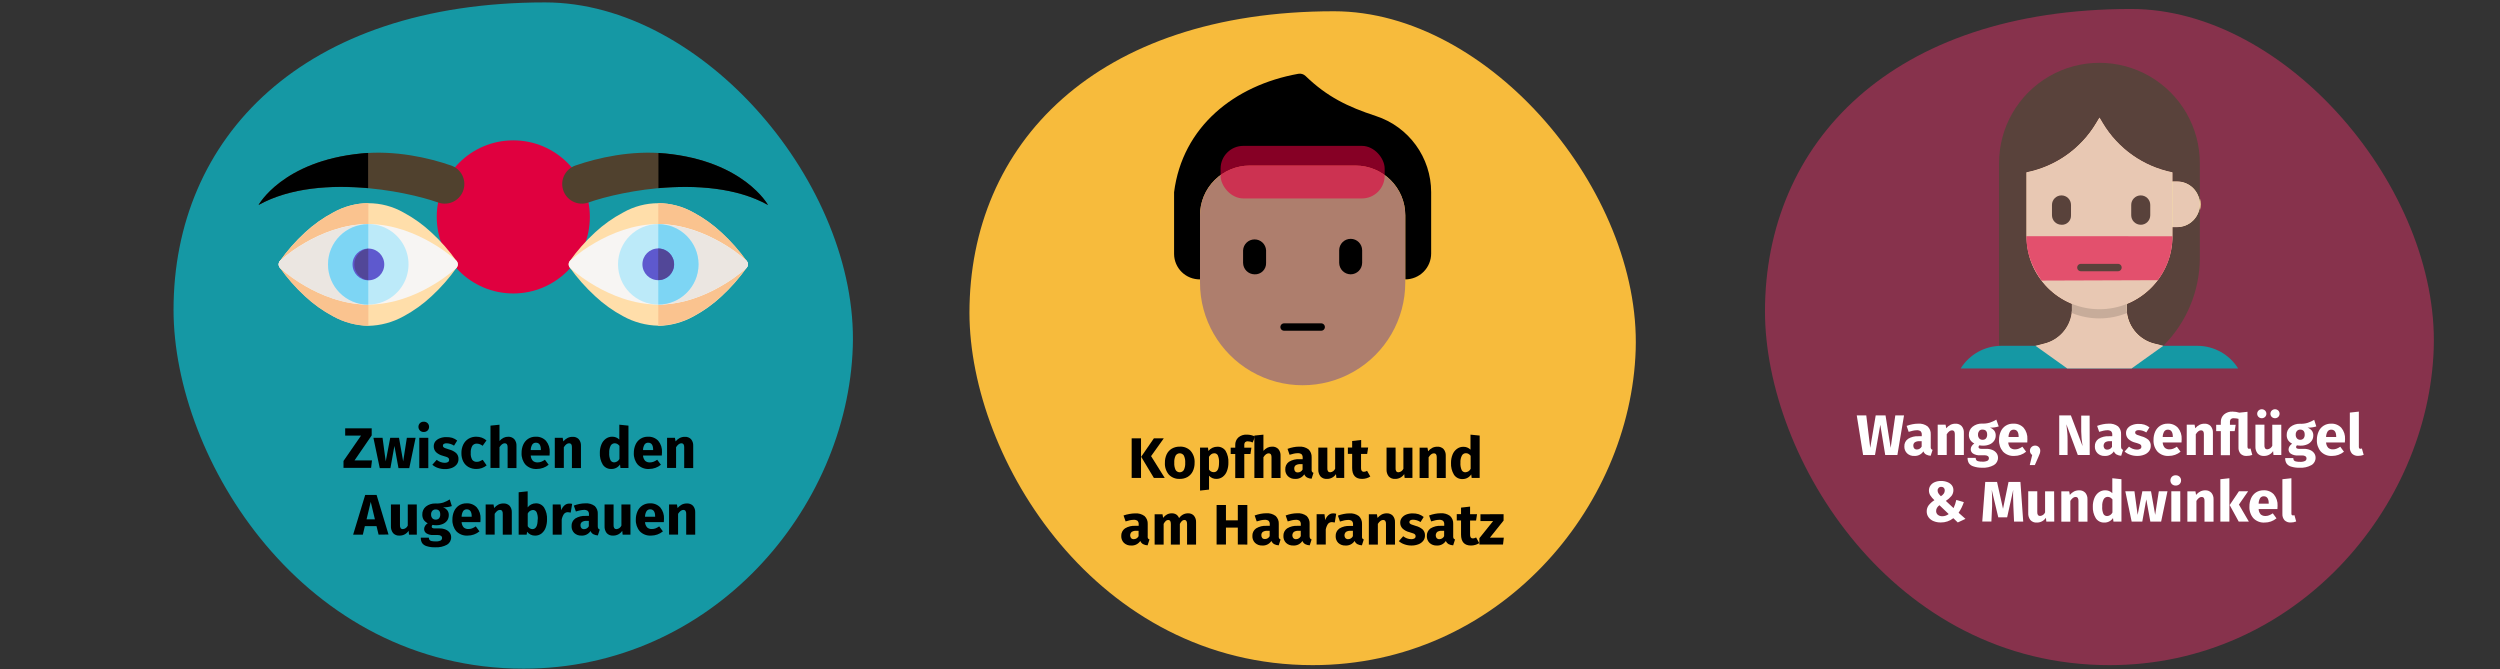 <?xml version="1.0" encoding="UTF-8"?>
<svg xmlns="http://www.w3.org/2000/svg" xmlns:xlink="http://www.w3.org/1999/xlink" width="788px" height="211px" viewBox="0 0 788 211" version="1.1">
  <rect x="0" y="0" width="788" height="211" fill="#333333" stroke="none"/>
  <title>seborrhoisches-ekzem-symptome</title>
  <g id="Page-1" stroke="none" stroke-width="1" fill="none" fill-rule="evenodd">
    <g id="Illustrationen_Gürtelrose" transform="translate(-123, -24114)">
      <g id="seborrhoisches-ekzem-symptome" transform="translate(123, 24114)">
        <g id="Mask">
          <path d="M10.38,0.58 L777.62,0.58 C783.355,0.58 788,6.97 788,14.84 L788,196.67 C788,204.55 783.355,210.93 777.62,210.93 L10.38,210.93 C4.645,210.93 0,204.55 0,196.67 L0,14.84 C0,7 4.645,0.58 10.38,0.58 Z" id="path-3"></path>
        </g>
        <g id="Group" transform="translate(556, 2)">
          <path d="M108.91,207.65 C167.59,207.65 209.46,158.05 211.11,107.83 C212.76,57.61 164.91,0.83 115.72,0.83 C40.33,0.83 0.32,42.91 0.32,96.23 C0.42,142.58 40.64,207.65 108.91,207.65 Z" id="Oval-Copy-4-4" fill="#87324C" fill-rule="nonzero"></path>
          <g transform="translate(62, 17)">
            <g id="flat">
              <path d="M68.19,38.2 L66.75,38.2 L66.75,35.32 C57.584,33.49 49.617,27.876 44.81,19.86 L43.74,18.06 L42.66,19.86 C37.856,27.878 29.887,33.494 20.72,35.32 L20.72,55.47 C20.721,56.513 20.787,57.555 20.92,58.59 C21.067,59.602 21.277,60.604 21.55,61.59 C21.62,61.889 21.71,62.183 21.82,62.47 C21.82,62.58 21.89,62.69 21.93,62.8 C21.985,62.994 22.052,63.184 22.13,63.37 C22.214,63.65 22.318,63.924 22.44,64.19 C22.5,64.358 22.57,64.521 22.65,64.68 L22.65,64.68 C22.79,65.02 22.94,65.35 23.11,65.68 C23.336,66.153 23.586,66.613 23.86,67.06 C24.33,67.884 24.854,68.676 25.43,69.43 C26.043,70.242 26.711,71.01 27.43,71.73 C27.719,72.032 28.022,72.319 28.34,72.59 C28.595,72.833 28.862,73.064 29.14,73.28 C29.295,73.43 29.462,73.567 29.64,73.69 C30.105,74.05 30.589,74.384 31.09,74.69 C31.49,74.95 31.88,75.19 32.29,75.42 C33.183,75.939 34.112,76.394 35.07,76.78 L35.07,78.1 C35.085,78.376 35.085,78.654 35.07,78.93 C35.07,79.16 35.07,79.39 35,79.6 C34.384,84.285 30.965,88.117 26.38,89.26 L23.6,89.96 L63.87,89.96 L61.09,89.26 C56.505,88.117 53.086,84.285 52.47,79.6 C52.426,79.379 52.402,79.155 52.4,78.93 C52.4,78.65 52.4,78.37 52.4,78.1 L52.4,76.82 C53.87,76.229 55.271,75.482 56.58,74.59 C56.849,74.424 57.11,74.244 57.36,74.05 C58.513,73.21 59.585,72.262 60.56,71.22 L61.19,70.51 C61.546,70.126 61.88,69.722 62.19,69.3 L62.19,69.3 L62.34,69.08 C62.53,68.83 62.69,68.58 62.85,68.32 C63.01,68.06 63.27,67.69 63.46,67.37 C63.504,67.326 63.542,67.276 63.57,67.22 C63.609,67.174 63.643,67.124 63.67,67.07 C63.794,66.867 63.904,66.657 64,66.44 C64.18,66.14 64.34,65.83 64.49,65.53 C65.284,63.911 65.879,62.202 66.26,60.44 C66.26,60.21 66.37,59.98 66.41,59.72 C66.45,59.46 66.5,59.17 66.54,58.89 C66.573,58.725 66.597,58.558 66.61,58.39 C66.61,58.07 66.69,57.76 66.71,57.39 C66.73,57.02 66.71,56.87 66.76,56.61 C66.81,56.35 66.76,55.83 66.76,55.42 L66.76,52.59 L68.2,52.59 C70.835,52.688 73.312,51.339 74.658,49.072 C76.005,46.806 76.005,43.984 74.658,41.718 C73.312,39.451 70.835,38.102 68.2,38.2 L68.19,38.2 Z" id="Path" fill="#FFEDA1" fill-rule="nonzero"></path>
              <path d="M75.39,32.45 L75.39,45.4 C75.39,41.424 72.166,38.2 68.19,38.2 L66.75,38.2 L66.75,35.32 C57.584,33.49 49.617,27.876 44.81,19.86 L43.74,18.06 L42.66,19.86 C37.856,27.878 29.887,33.494 20.72,35.32 L20.72,55.47 C20.738,64.848 26.424,73.284 35.11,76.82 L35.11,78.14 C35.125,78.416 35.125,78.694 35.11,78.97 C35.11,79.2 35.11,79.43 35.04,79.64 C34.424,84.325 31.005,88.157 26.42,89.3 L23.64,90 L12.09,90 L12.09,32.45 C12.09,21.143 18.122,10.694 27.915,5.04 C37.708,-0.613 49.772,-0.613 59.565,5.04 C69.358,10.694 75.39,21.143 75.39,32.45 L75.39,32.45 Z" id="Path" fill="#59423B" fill-rule="nonzero"></path>
              <path d="M75.39,45.4 L75.39,62.22 C75.386,72.641 71.242,82.634 63.87,90 L61.09,89.3 C56.505,88.157 53.086,84.325 52.47,79.64 C52.47,79.43 52.42,79.2 52.4,78.97 C52.38,78.74 52.4,78.41 52.4,78.14 L52.4,76.82 C61.104,73.306 66.799,64.856 66.79,55.47 L66.79,52.59 L68.23,52.59 C72.189,52.573 75.39,49.359 75.39,45.4 L75.39,45.4 Z" id="Path" fill="#59423B" fill-rule="nonzero"></path>
              <path d="M87.47,97.14 L0,97.14 C2.775,92.693 7.648,89.993 12.89,90 L74.58,90 C79.82,89.999 84.691,92.697 87.47,97.14 L87.47,97.14 Z" id="Path" fill="#1598A4" fill-rule="nonzero"></path>
              <path d="M75.39,45.4 C75.39,47.309 74.631,49.139 73.281,50.488 C71.93,51.836 70.099,52.593 68.19,52.59 L66.75,52.59 L66.75,38.2 L68.19,38.2 C72.166,38.2 75.39,41.424 75.39,45.4 Z" id="Path" fill="#E8C8B3" fill-rule="nonzero"></path>
              <polyline id="Path" stroke="#000000" stroke-width="5.76" stroke-linecap="round" stroke-linejoin="round" points="43.74 46.84 40.86 55.47 43.74 55.47"></polyline>
              <path d="M63.87,90 L53.87,97.14 L33.59,97.14 L23.59,90 L26.37,89.3 C30.959,88.16 34.383,84.328 35,79.64 C35.044,79.419 35.068,79.195 35.07,78.97 C35.085,78.694 35.085,78.416 35.07,78.14 L35.07,69.86 L52.32,69.86 L52.32,78.14 C52.32,78.41 52.32,78.69 52.32,78.97 C52.322,79.195 52.346,79.419 52.39,79.64 C53.006,84.325 56.425,88.157 61.01,89.3 L63.87,90 Z" id="Path" fill="#E8C8B3" fill-rule="nonzero"></path>
              <path d="M52.47,79.64 C46.873,81.938 40.597,81.938 35,79.64 C35,79.43 35,79.2 35.07,78.97 C35.085,78.694 35.085,78.416 35.07,78.14 L35.07,69.86 L52.32,69.86 L52.32,78.14 C52.32,78.41 52.32,78.69 52.32,78.97 C52.349,79.198 52.399,79.422 52.47,79.64 L52.47,79.64 Z" id="Path" fill="#C7AC9A" fill-rule="nonzero"></path>
              <path d="M66.75,35.32 L66.75,55.47 C66.75,68.173 56.453,78.47 43.75,78.47 C31.047,78.47 20.75,68.173 20.75,55.47 L20.75,35.32 C29.917,33.494 37.886,27.878 42.69,19.86 L43.77,18.06 L44.84,19.86 C49.64,27.869 57.595,33.482 66.75,35.32 L66.75,35.32 Z" id="Path" fill="#E8C8B3" fill-rule="nonzero"></path>
            </g>
            <path d="M56.76,51.84 C55.103,51.84 53.76,50.497 53.76,48.84 L53.76,45.59 C53.76,43.933 55.103,42.59 56.76,42.59 C58.417,42.59 59.76,43.933 59.76,45.59 L59.76,48.85 C59.76,50.507 58.417,51.85 56.76,51.85 L56.76,51.84 Z" id="Path" fill="#59423B" fill-rule="nonzero"></path>
            <path d="M31.78,51.84 C30.123,51.84 28.78,50.497 28.78,48.84 L28.78,45.59 C28.78,43.933 30.123,42.59 31.78,42.59 C33.437,42.59 34.78,43.933 34.78,45.59 L34.78,48.85 C34.824,49.658 34.522,50.447 33.949,51.019 C33.377,51.592 32.588,51.894 31.78,51.85 L31.78,51.84 Z" id="Path" fill="#59423B" fill-rule="nonzero"></path>
            <path d="M66.75,55.47 C66.816,60.472 65.187,65.35 62.13,69.31 L25.45,69.44 C21.61,63.82 20.72,59.7 20.72,55.44 L66.75,55.47 Z" id="Path" fill="#E0003F" fill-rule="nonzero" opacity="0.6"></path>
            <line x1="49.59" y1="65.33" x2="37.89" y2="65.33" id="Path" stroke="#59423B" stroke-width="2.33" stroke-linecap="round"></line>
          </g>
          <g transform="translate(29, 126)" fill="#FFFFFF" fill-rule="nonzero">
            <polygon id="Path" points="15.15 2.93 13.06 15.41 9.22 15.41 7.67 5.88 6 15.41 2.25 15.41 0.25 2.93 3.25 2.93 4.5 13.17 6.22 2.93 9.32 2.93 10.94 13.17 12.4 2.93"></polygon>
            <path d="M23.65,13.43 C23.769,13.607 23.946,13.738 24.15,13.8 L23.55,15.66 C23.048,15.635 22.557,15.502 22.11,15.27 C21.719,15.043 21.415,14.691 21.25,14.27 C20.618,15.232 19.519,15.781 18.37,15.71 C17.532,15.755 16.711,15.455 16.1,14.88 C15.528,14.31 15.22,13.527 15.25,12.72 C15.203,11.777 15.64,10.876 16.41,10.33 C17.407,9.714 18.571,9.424 19.74,9.5 L20.74,9.5 L20.74,9.09 C20.79,8.67 20.659,8.248 20.38,7.93 C20.01,7.681 19.564,7.568 19.12,7.61 C18.736,7.62 18.355,7.667 17.98,7.75 C17.516,7.844 17.058,7.968 16.61,8.12 L15.97,6.24 C16.568,6.017 17.183,5.843 17.81,5.72 C18.39,5.605 18.979,5.545 19.57,5.54 C20.64,5.447 21.708,5.749 22.57,6.39 C23.266,7.045 23.633,7.976 23.57,8.93 L23.57,12.63 C23.53,12.899 23.557,13.174 23.65,13.43 L23.65,13.43 Z M20.71,12.76 L20.71,11.07 L20,11.07 C19.496,11.032 18.993,11.151 18.56,11.41 C18.229,11.658 18.048,12.058 18.08,12.47 C18.058,12.795 18.166,13.115 18.38,13.36 C18.594,13.58 18.893,13.697 19.2,13.68 C19.836,13.682 20.42,13.327 20.71,12.76 L20.71,12.76 Z" id="Shape"></path>
            <path d="M33.31,6.3 C33.807,6.89 34.058,7.65 34.01,8.42 L34.01,15.42 L31.16,15.42 L31.16,8.92 C31.195,8.572 31.118,8.221 30.94,7.92 C30.771,7.723 30.518,7.619 30.26,7.64 C29.69,7.64 29.14,8.05 28.61,8.88 L28.61,15.42 L25.76,15.42 L25.76,5.86 L28.25,5.86 L28.45,6.99 C28.81,6.542 29.26,6.174 29.77,5.91 C30.264,5.665 30.809,5.541 31.36,5.55 C32.088,5.506 32.799,5.78 33.31,6.3 L33.31,6.3 Z" id="Path"></path>
            <path d="M45,6.41 C44.113,6.698 43.181,6.823 42.25,6.78 C42.786,6.988 43.258,7.333 43.62,7.78 C43.92,8.217 44.071,8.74 44.05,9.27 C44.059,9.857 43.888,10.433 43.56,10.92 C43.211,11.421 42.73,11.816 42.17,12.06 C41.495,12.35 40.765,12.49 40.03,12.47 C39.664,12.473 39.299,12.44 38.94,12.37 C38.839,12.413 38.757,12.491 38.71,12.59 C38.66,12.686 38.633,12.792 38.63,12.9 C38.62,13.07 38.7,13.233 38.84,13.33 C39.097,13.457 39.385,13.509 39.67,13.48 L41.11,13.48 C41.771,13.465 42.429,13.588 43.04,13.84 C43.551,14.049 43.993,14.395 44.32,14.84 C44.617,15.254 44.774,15.751 44.77,16.26 C44.796,17.214 44.302,18.106 43.48,18.59 C42.345,19.218 41.055,19.509 39.76,19.43 C38.822,19.447 37.888,19.301 37,19 C36.43,18.837 35.933,18.484 35.59,18 C35.301,17.488 35.159,16.907 35.18,16.32 L37.74,16.32 C37.724,16.562 37.784,16.803 37.91,17.01 C38.063,17.206 38.284,17.338 38.53,17.38 C38.955,17.482 39.393,17.526 39.83,17.51 C40.385,17.556 40.943,17.46 41.45,17.23 C41.738,17.069 41.912,16.76 41.9,16.43 C41.906,16.159 41.774,15.903 41.55,15.75 C41.251,15.565 40.901,15.477 40.55,15.5 L39.1,15.5 C38.328,15.556 37.558,15.367 36.9,14.96 C36.441,14.665 36.166,14.155 36.17,13.61 C36.177,13.256 36.281,12.91 36.47,12.61 C36.681,12.277 36.965,11.997 37.3,11.79 C36.775,11.53 36.326,11.137 36,10.65 C35.716,10.166 35.574,9.611 35.59,9.05 C35.554,8.07 35.98,7.13 36.74,6.51 C37.593,5.838 38.654,5.484 39.74,5.51 C40.564,5.555 41.39,5.457 42.18,5.22 C42.9,4.982 43.591,4.663 44.24,4.27 L45,6.41 Z M38.86,7.84 C38.585,8.162 38.445,8.577 38.47,9 C38.443,9.432 38.582,9.858 38.86,10.19 C39.127,10.485 39.513,10.644 39.91,10.62 C40.311,10.646 40.704,10.492 40.98,10.2 C41.249,9.845 41.381,9.404 41.35,8.96 C41.35,7.96 40.87,7.41 39.91,7.41 C39.496,7.371 39.088,7.53 38.81,7.84 L38.86,7.84 Z" id="Shape"></path>
            <path d="M54,11.46 L48,11.46 C48.021,12.089 48.262,12.69 48.68,13.16 C49.103,13.501 49.638,13.673 50.18,13.64 C50.56,13.641 50.937,13.57 51.29,13.43 C51.703,13.267 52.096,13.055 52.46,12.8 L53.63,14.38 C52.584,15.246 51.268,15.716 49.91,15.71 C48.577,15.798 47.272,15.298 46.34,14.34 C45.477,13.318 45.033,12.006 45.1,10.67 C45.09,9.77 45.267,8.878 45.62,8.05 C46.299,6.46 47.893,5.46 49.62,5.54 C50.839,5.473 52.025,5.949 52.86,6.84 C53.691,7.849 54.109,9.135 54.03,10.44 C54.043,10.78 54.033,11.121 54,11.46 L54,11.46 Z M51.27,9.63 C51.27,8.16 50.73,7.43 49.72,7.43 C49.274,7.409 48.846,7.611 48.58,7.97 C48.255,8.507 48.083,9.122 48.08,9.75 L51.27,9.75 L51.27,9.63 Z" id="Shape"></path>
            <path d="M57.62,12.92 C57.931,13.22 58.102,13.638 58.09,14.07 C58.089,14.341 58.049,14.611 57.97,14.87 C57.883,15.13 57.733,15.5 57.52,15.98 L56.38,18.59 L54.78,18.59 L55.55,15.42 C55.331,15.27 55.15,15.071 55.02,14.84 C54.896,14.602 54.831,14.338 54.83,14.07 C54.827,13.636 55,13.219 55.309,12.914 C55.617,12.609 56.036,12.442 56.47,12.45 C56.902,12.441 57.318,12.611 57.62,12.92 L57.62,12.92 Z" id="Path"></path>
            <path d="M73.68,15.41 L69.92,15.41 L66.32,5.74 C66.44,6.69 66.53,7.52 66.6,8.25 C66.67,8.98 66.7,9.84 66.7,10.83 L66.7,15.41 L64.07,15.41 L64.07,2.93 L67.74,2.93 L71.43,12.62 C71.168,11.093 71.024,9.549 71,8 L71,3 L73.65,3 L73.68,15.41 Z" id="Path"></path>
            <path d="M83.7,13.43 C83.816,13.606 83.989,13.737 84.19,13.8 L83.6,15.66 C83.098,15.635 82.607,15.502 82.16,15.27 C81.77,15.039 81.465,14.688 81.29,14.27 C80.66,15.235 79.56,15.785 78.41,15.71 C77.575,15.754 76.758,15.454 76.15,14.88 C75.574,14.313 75.265,13.528 75.3,12.72 C75.25,11.779 75.684,10.878 76.45,10.33 C77.448,9.717 78.611,9.427 79.78,9.5 L80.78,9.5 L80.78,9.09 C80.83,8.67 80.699,8.248 80.42,7.93 C80.05,7.681 79.604,7.568 79.16,7.61 C78.78,7.62 78.401,7.667 78.03,7.75 C77.566,7.844 77.108,7.968 76.66,8.12 L76.01,6.24 C76.612,6.017 77.23,5.843 77.86,5.72 C78.436,5.605 79.022,5.545 79.61,5.54 C80.68,5.451 81.746,5.753 82.61,6.39 C83.288,7.054 83.635,7.984 83.56,8.93 L83.56,12.63 C83.533,12.904 83.582,13.181 83.7,13.43 Z M80.7,12.76 L80.7,11.07 L80,11.07 C79.493,11.032 78.987,11.151 78.55,11.41 C77.968,11.923 77.889,12.801 78.37,13.41 C78.585,13.628 78.884,13.745 79.19,13.73 C79.856,13.745 80.468,13.364 80.75,12.76 L80.7,12.76 Z" id="Shape"></path>
            <path d="M90.92,5.85 C91.497,6.039 92.036,6.331 92.51,6.71 L91.51,8.31 C90.813,7.847 89.997,7.593 89.16,7.58 C88.862,7.562 88.565,7.624 88.3,7.76 C88.11,7.872 87.995,8.079 88,8.3 C87.997,8.458 88.046,8.613 88.14,8.74 C88.295,8.896 88.483,9.016 88.69,9.09 C89.108,9.258 89.535,9.402 89.97,9.52 C90.786,9.718 91.546,10.101 92.19,10.64 C92.694,11.148 92.959,11.846 92.92,12.56 C92.932,13.168 92.735,13.761 92.36,14.24 C91.962,14.739 91.432,15.117 90.83,15.33 C90.141,15.594 89.408,15.723 88.67,15.71 C87.906,15.72 87.148,15.591 86.43,15.33 C85.783,15.115 85.185,14.775 84.67,14.33 L86.06,12.78 C86.772,13.379 87.67,13.712 88.6,13.72 C88.949,13.734 89.295,13.651 89.6,13.48 C89.833,13.343 89.971,13.09 89.96,12.82 C89.974,12.63 89.925,12.44 89.82,12.28 C89.669,12.109 89.476,11.982 89.26,11.91 C88.834,11.739 88.396,11.599 87.95,11.49 C87.15,11.298 86.415,10.898 85.82,10.33 C85.355,9.836 85.104,9.178 85.12,8.5 C85.115,7.965 85.283,7.442 85.6,7.01 C85.959,6.56 86.432,6.214 86.97,6.01 C87.622,5.738 88.324,5.605 89.03,5.62 C89.668,5.591 90.307,5.669 90.92,5.85 L90.92,5.85 Z" id="Path"></path>
            <path d="M102.61,11.46 L96.68,11.46 C96.704,12.09 96.948,12.692 97.37,13.16 C97.79,13.5 98.321,13.671 98.86,13.64 C99.243,13.641 99.623,13.57 99.98,13.43 C100.393,13.267 100.786,13.055 101.15,12.8 L102.32,14.38 C101.27,15.244 99.95,15.715 98.59,15.71 C97.26,15.8 95.957,15.298 95.03,14.34 C94.162,13.32 93.718,12.007 93.79,10.67 C93.775,9.77 93.952,8.876 94.31,8.05 C94.637,7.308 95.167,6.673 95.84,6.22 C96.556,5.755 97.396,5.518 98.25,5.54 C99.469,5.473 100.655,5.949 101.49,6.84 C102.321,7.849 102.739,9.135 102.66,10.44 C102.661,10.781 102.644,11.121 102.61,11.46 L102.61,11.46 Z M99.87,9.63 C99.87,8.16 99.33,7.43 98.32,7.43 C97.874,7.409 97.446,7.611 97.18,7.97 C96.855,8.507 96.683,9.122 96.68,9.75 L99.87,9.75 L99.87,9.63 Z" id="Shape"></path>
            <path d="M111.8,6.3 C112.301,6.889 112.555,7.648 112.51,8.42 L112.51,15.42 L109.66,15.42 L109.66,8.92 C109.695,8.572 109.618,8.221 109.44,7.92 C109.271,7.723 109.018,7.619 108.76,7.64 C108.19,7.64 107.63,8.05 107.11,8.88 L107.11,15.42 L104.26,15.42 L104.26,5.86 L106.74,5.86 L106.94,6.99 C107.306,6.544 107.758,6.177 108.27,5.91 C108.764,5.665 109.309,5.541 109.86,5.55 C110.585,5.504 111.294,5.778 111.8,6.3 L111.8,6.3 Z" id="Path"></path>
            <path d="M124.92,15.39 C124.336,15.613 123.715,15.722 123.09,15.71 C122.4,15.754 121.724,15.503 121.23,15.02 C120.758,14.465 120.521,13.747 120.57,13.02 L120.57,4.02 C120.109,3.901 119.636,3.837 119.16,3.83 C118.803,3.787 118.443,3.888 118.16,4.11 C117.943,4.396 117.843,4.753 117.88,5.11 L117.88,5.89 L119.69,5.89 L119.37,7.89 L117.88,7.89 L117.88,15.47 L115,15.47 L115,7.89 L113.54,7.89 L113.54,5.89 L115,5.89 L115,5 C114.98,4.109 115.344,3.253 116,2.65 C116.763,2 117.75,1.674 118.75,1.74 C119.459,1.751 120.162,1.862 120.84,2.07 L123.41,1.8 L123.41,12.72 C123.393,12.918 123.434,13.116 123.53,13.29 C123.617,13.405 123.756,13.469 123.9,13.46 C124.061,13.461 124.221,13.43 124.37,13.37 L124.92,15.39 Z" id="Path"></path>
            <path d="M134.07,15.41 L131.6,15.41 L131.48,14.2 C130.844,15.176 129.744,15.749 128.58,15.71 C127.827,15.767 127.09,15.476 126.58,14.92 C126.099,14.287 125.862,13.503 125.91,12.71 L125.91,5.85 L128.75,5.85 L128.75,12.35 C128.714,12.698 128.791,13.049 128.97,13.35 C129.149,13.545 129.406,13.648 129.67,13.63 C130.353,13.569 130.948,13.139 131.22,12.51 L131.22,5.87 L134.06,5.87 L134.07,15.41 Z M128.95,1.41 C129.216,1.675 129.366,2.035 129.366,2.41 C129.366,2.785 129.216,3.145 128.95,3.41 C128.373,3.968 127.457,3.968 126.88,3.41 C126.614,3.145 126.464,2.785 126.464,2.41 C126.464,2.035 126.614,1.675 126.88,1.41 C127.457,0.852 128.373,0.852 128.95,1.41 L128.95,1.41 Z M133.12,1.41 C133.658,1.968 133.658,2.852 133.12,3.41 C132.543,3.968 131.627,3.968 131.05,3.41 C130.784,3.145 130.634,2.785 130.634,2.41 C130.634,2.035 130.784,1.675 131.05,1.41 C131.627,0.852 132.543,0.852 133.12,1.41 L133.12,1.41 Z" id="Shape"></path>
            <path d="M145.1,6.41 C144.213,6.698 143.281,6.823 142.35,6.78 C142.886,6.988 143.358,7.333 143.72,7.78 C144.024,8.215 144.176,8.739 144.15,9.27 C144.159,9.857 143.988,10.433 143.66,10.92 C143.311,11.421 142.83,11.816 142.27,12.06 C141.598,12.349 140.871,12.489 140.14,12.47 C139.771,12.473 139.402,12.44 139.04,12.37 C138.941,12.416 138.86,12.493 138.81,12.59 C138.76,12.686 138.733,12.792 138.73,12.9 C138.72,13.07 138.8,13.233 138.94,13.33 C139.201,13.456 139.492,13.507 139.78,13.48 L141.22,13.48 C141.878,13.466 142.532,13.589 143.14,13.84 C143.651,14.049 144.093,14.395 144.42,14.84 C144.717,15.254 144.874,15.751 144.87,16.26 C144.896,17.214 144.402,18.106 143.58,18.59 C142.449,19.218 141.161,19.509 139.87,19.43 C138.936,19.466 138.002,19.341 137.11,19.06 C136.54,18.897 136.043,18.544 135.7,18.06 C135.411,17.548 135.269,16.967 135.29,16.38 L137.85,16.38 C137.839,16.622 137.898,16.861 138.02,17.07 C138.173,17.266 138.394,17.398 138.64,17.44 C139.065,17.542 139.503,17.586 139.94,17.57 C140.495,17.616 141.053,17.52 141.56,17.29 C141.848,17.129 142.022,16.82 142.01,16.49 C142.015,16.221 141.888,15.967 141.67,15.81 C141.37,15.626 141.021,15.539 140.67,15.56 L139.28,15.56 C138.508,15.616 137.738,15.427 137.08,15.02 C136.621,14.725 136.346,14.215 136.35,13.67 C136.356,13.314 136.464,12.967 136.66,12.67 C136.867,12.338 137.148,12.057 137.48,11.85 C136.955,11.59 136.506,11.197 136.18,10.71 C135.896,10.226 135.754,9.671 135.77,9.11 C135.733,8.128 136.164,7.186 136.93,6.57 C137.782,5.895 138.844,5.541 139.93,5.57 C140.754,5.615 141.58,5.517 142.37,5.28 C143.09,5.042 143.781,4.723 144.43,4.33 L145.1,6.41 Z M139,7.84 C138.725,8.162 138.585,8.577 138.61,9 C138.583,9.432 138.722,9.858 139,10.19 C139.256,10.47 139.62,10.627 140,10.62 C140.401,10.646 140.794,10.492 141.07,10.2 C141.344,9.847 141.476,9.405 141.44,8.96 C141.44,7.96 140.96,7.41 140,7.41 C139.62,7.403 139.256,7.56 139,7.84 L139,7.84 Z" id="Shape"></path>
            <path d="M154.1,11.46 L148.18,11.46 C148.204,12.09 148.448,12.692 148.87,13.16 C149.289,13.502 149.821,13.673 150.36,13.64 C150.743,13.64 151.123,13.569 151.48,13.43 C151.893,13.267 152.286,13.055 152.65,12.8 L153.82,14.38 C152.77,15.244 151.45,15.715 150.09,15.71 C148.759,15.801 147.456,15.3 146.53,14.34 C145.659,13.322 145.211,12.008 145.28,10.67 C145.268,9.769 145.449,8.876 145.81,8.05 C146.13,7.304 146.662,6.668 147.34,6.22 C148.056,5.755 148.896,5.518 149.75,5.54 C150.969,5.473 152.155,5.949 152.99,6.84 C153.821,7.849 154.239,9.135 154.16,10.44 C154.163,10.781 154.143,11.122 154.1,11.46 L154.1,11.46 Z M151.37,9.63 C151.37,8.16 150.83,7.43 149.82,7.43 C149.374,7.409 148.946,7.611 148.68,7.97 C148.355,8.507 148.183,9.122 148.18,9.75 L151.37,9.75 L151.37,9.63 Z" id="Shape"></path>
            <path d="M156.36,15 C155.876,14.45 155.629,13.731 155.67,13 L155.67,2.05 L158.51,1.74 L158.51,12.87 C158.51,13.26 158.68,13.46 159,13.46 C159.161,13.461 159.321,13.43 159.47,13.37 L160.03,15.37 C159.479,15.587 158.892,15.696 158.3,15.69 C157.586,15.737 156.884,15.487 156.36,15 L156.36,15 Z" id="Path"></path>
            <g id="Group-49" transform="translate(22.299, 21.809)">
              <path d="M6.621,2.191 C7.144,2.401 7.603,2.746 7.951,3.191 C8.26,3.622 8.421,4.141 8.411,4.671 C8.424,5.335 8.212,5.983 7.811,6.511 C7.302,7.121 6.701,7.647 6.031,8.071 L8.461,10.351 C8.848,9.524 9.14,8.655 9.331,7.761 L11.701,8.461 C11.312,9.65 10.756,10.778 10.051,11.811 L12.221,13.741 L9.791,14.871 L8.391,13.521 C7.276,14.42 5.882,14.897 4.451,14.871 C3.656,14.889 2.866,14.742 2.131,14.441 C1.501,14.189 0.956,13.762 0.561,13.211 C0.184,12.676 -0.012,12.035 0.001,11.381 C-0.011,10.704 0.196,10.041 0.591,9.491 C1.101,8.839 1.724,8.283 2.431,7.851 C1.909,7.386 1.455,6.851 1.081,6.261 C0.827,5.806 0.696,5.292 0.701,4.771 C0.698,4.245 0.851,3.73 1.141,3.291 C1.46,2.81 1.911,2.432 2.441,2.201 C3.108,1.907 3.832,1.767 4.561,1.791 C5.267,1.783 5.968,1.919 6.621,2.191 L6.621,2.191 Z M3.231,10.271 C3.054,10.574 2.964,10.92 2.971,11.271 C2.956,11.73 3.156,12.17 3.511,12.461 C3.916,12.775 4.419,12.934 4.931,12.911 C5.655,12.909 6.359,12.666 6.931,12.221 L4.011,9.431 C3.701,9.661 3.436,9.945 3.231,10.271 L3.231,10.271 Z M3.751,3.971 C3.538,4.194 3.425,4.494 3.441,4.801 C3.437,5.1 3.516,5.395 3.671,5.651 C3.897,6 4.165,6.319 4.471,6.601 C4.832,6.387 5.145,6.102 5.391,5.761 C5.593,5.468 5.698,5.118 5.691,4.761 C5.708,4.458 5.599,4.161 5.391,3.941 C5.178,3.733 4.887,3.625 4.591,3.641 C4.276,3.627 3.971,3.747 3.751,3.971 Z" id="Shape"></path>
              <path d="M30.421,14.601 L27.531,14.601 L27.311,9.721 C27.251,8.551 27.221,7.521 27.221,6.601 C27.221,5.911 27.221,5.251 27.271,4.601 L25.351,13.261 L22.561,13.261 L20.501,4.601 C20.581,5.601 20.611,6.601 20.611,7.551 C20.611,8.251 20.611,8.981 20.611,9.731 L20.391,14.581 L17.511,14.581 L18.451,2.101 L22.171,2.101 L24.051,10.561 L25.791,2.101 L29.541,2.101 L30.421,14.601 Z" id="Path"></path>
              <path d="M40.201,14.601 L37.701,14.601 L37.571,13.391 C36.939,14.367 35.842,14.94 34.681,14.901 C33.928,14.959 33.191,14.667 32.681,14.111 C32.196,13.48 31.955,12.696 32.001,11.901 L32.001,5.041 L34.851,5.041 L34.851,11.541 C34.815,11.89 34.892,12.24 35.071,12.541 C35.245,12.736 35.5,12.839 35.761,12.821 C36.445,12.765 37.042,12.333 37.311,11.701 L37.311,5.061 L40.161,5.061 L40.201,14.601 Z" id="Path"></path>
              <path d="M49.971,5.491 C50.468,6.082 50.719,6.841 50.671,7.611 L50.671,14.611 L47.831,14.611 L47.831,8.111 C47.864,7.762 47.783,7.411 47.601,7.111 C47.436,6.915 47.186,6.81 46.931,6.831 C46.351,6.831 45.801,7.241 45.271,8.071 L45.271,14.611 L42.431,14.611 L42.431,5.051 L44.911,5.051 L45.111,6.181 C45.475,5.738 45.924,5.371 46.431,5.101 C46.928,4.857 47.476,4.734 48.031,4.741 C48.755,4.699 49.463,4.972 49.971,5.491 L49.971,5.491 Z" id="Path"></path>
              <path d="M61.381,1.241 L61.381,14.601 L58.861,14.601 L58.721,13.481 C58.12,14.393 57.092,14.929 56.001,14.901 C54.918,14.959 53.886,14.437 53.291,13.531 C52.614,12.406 52.29,11.103 52.361,9.791 C52.349,8.897 52.516,8.01 52.851,7.181 C53.131,6.463 53.609,5.838 54.231,5.381 C54.811,4.957 55.512,4.73 56.231,4.731 C57.079,4.706 57.9,5.031 58.501,5.631 L58.501,0.931 L61.381,1.241 Z M58.541,11.731 L58.541,7.611 C58.347,7.37 58.114,7.164 57.851,7.001 C57.602,6.867 57.323,6.799 57.041,6.801 C56.518,6.805 56.038,7.087 55.781,7.541 C55.425,8.243 55.266,9.027 55.321,9.811 C55.246,10.624 55.376,11.442 55.701,12.191 C55.935,12.61 56.381,12.864 56.861,12.851 C57.586,12.822 58.234,12.39 58.541,11.731 L58.541,11.731 Z" id="Shape"></path>
              <polygon id="Path" points="75.891 5.041 73.891 14.601 70.491 14.601 69.211 7.601 67.951 14.601 64.601 14.601 62.601 5.041 65.481 5.041 66.481 12.471 67.971 5.041 70.701 5.041 72.011 12.471 73.161 5.041"></polygon>
              <path d="M79.701,0.461 C80.013,0.765 80.184,1.186 80.171,1.621 C80.181,2.056 80.011,2.476 79.701,2.781 C79.369,3.088 78.932,3.253 78.481,3.241 C78.032,3.253 77.597,3.088 77.271,2.781 C76.656,2.13 76.656,1.112 77.271,0.461 C77.595,0.15 78.032,-0.016 78.481,0.001 C78.933,-0.016 79.372,0.15 79.701,0.461 L79.701,0.461 Z M79.921,5.041 L79.921,14.601 L77.101,14.601 L77.101,5.041 L79.921,5.041 Z" id="Shape"></path>
              <path d="M89.701,5.491 C90.202,6.08 90.456,6.839 90.411,7.611 L90.411,14.611 L87.561,14.611 L87.561,8.111 C87.596,7.763 87.519,7.413 87.341,7.111 C87.172,6.914 86.919,6.81 86.661,6.831 C86.091,6.831 85.531,7.241 85.011,8.071 L85.011,14.611 L82.161,14.611 L82.161,5.051 L84.701,5.051 L84.901,6.181 C85.267,5.735 85.719,5.368 86.231,5.101 C86.724,4.856 87.269,4.732 87.821,4.741 C88.525,4.712 89.209,4.985 89.701,5.491 L89.701,5.491 Z" id="Path"></path>
              <path d="M95.401,0.931 L95.401,14.601 L92.561,14.601 L92.561,1.241 L95.401,0.931 Z M101.311,5.041 L98.411,9.231 L101.541,14.601 L98.341,14.601 L95.491,9.381 L98.411,5.041 L101.311,5.041 Z" id="Shape"></path>
              <path d="M110.541,10.651 L104.621,10.651 C104.637,11.281 104.878,11.884 105.301,12.351 C105.723,12.693 106.258,12.864 106.801,12.831 C107.181,12.832 107.557,12.761 107.911,12.621 C108.324,12.458 108.717,12.246 109.081,11.991 L110.251,13.571 C109.204,14.435 107.888,14.906 106.531,14.901 C105.197,14.99 103.892,14.489 102.961,13.531 C102.093,12.512 101.649,11.198 101.721,9.861 C101.705,8.961 101.883,8.068 102.241,7.241 C102.567,6.499 103.098,5.864 103.771,5.411 C104.487,4.947 105.327,4.71 106.181,4.731 C107.4,4.664 108.586,5.14 109.421,6.031 C110.252,7.04 110.67,8.326 110.591,9.631 C110.597,9.972 110.58,10.313 110.541,10.651 L110.541,10.651 Z M107.801,8.821 C107.801,7.351 107.261,6.621 106.261,6.621 C105.811,6.598 105.38,6.801 105.111,7.161 C104.79,7.7 104.621,8.315 104.621,8.941 L107.801,8.941 L107.801,8.821 Z" id="Shape"></path>
              <path d="M112.801,14.191 C112.317,13.641 112.069,12.923 112.111,12.191 L112.111,1.241 L114.951,0.931 L114.951,12.061 C114.951,12.451 115.111,12.651 115.441,12.651 C115.598,12.652 115.755,12.622 115.901,12.561 L116.461,14.561 C115.91,14.78 115.323,14.889 114.731,14.881 C114.02,14.926 113.322,14.677 112.801,14.191 L112.801,14.191 Z" id="Path"></path>
            </g>
          </g>
        </g>
        <g id="Group" transform="translate(305, 3)">
          <path d="M108.77,206.65 C167.17,206.65 208.97,157.25 210.57,107.25 C212.17,57.25 164.47,0.55 115.47,0.55 C40.37,0.55 0.57,42.45 0.57,95.65 C0.67,141.85 40.77,206.65 108.77,206.65 Z" id="Oval-Copy-4" fill="#F7BB3C" fill-rule="nonzero"></path>
          <g id="Path" transform="translate(65, 20)" fill-rule="nonzero">
            <path d="M81.1,37.58 L81.1,56.89 C81.103,59.056 80.244,61.134 78.714,62.666 C77.183,64.199 75.106,65.06 72.94,65.06 L72.94,44.88 C72.94,36.215 65.915,29.19 57.25,29.19 L23.92,29.19 C19.76,29.19 15.77,30.843 12.829,33.786 C9.888,36.729 8.237,40.72 8.24,44.88 L8.24,65.06 C6.094,65.089 4.024,64.261 2.491,62.76 C0.957,61.258 0.086,59.206 0.07,57.06 L0.07,37.58 C2.7,17 19,3.89 39.23,0.26 C40.057,0.111 40.905,0.368 41.51,0.95 C48.26,7.48 54.77,10.65 63.69,13.57 C74.075,16.966 81.1,26.654 81.1,37.58 Z" fill="#000000"></path>
            <path d="M72.94,66.08 C72.94,77.638 66.774,88.317 56.765,94.096 C46.756,99.875 34.424,99.875 24.415,94.096 C14.406,88.317 8.24,77.638 8.24,66.08 L8.24,44.88 C8.237,40.72 9.888,36.729 12.829,33.786 C15.77,30.843 19.76,29.19 23.92,29.19 L57.25,29.19 C61.411,29.19 65.402,30.843 68.345,33.785 C71.287,36.728 72.94,40.719 72.94,44.88 L72.94,66.08 Z" fill="#AE7E6D"></path>
          </g>
          <rect id="Rectangle" fill="#E0003F" fill-rule="nonzero" opacity="0.6" x="79.73" y="42.98" width="51.72" height="16.57" rx="7.17"></rect>
          <g transform="translate(48, 133)" fill="#000000" fill-rule="nonzero">
            <path d="M6.65,2.17 L6.65,14.64 L3.7,14.64 L3.7,2.17 L6.65,2.17 Z M13.82,2.17 L9.82,7.77 L14.12,14.64 L10.7,14.64 L6.7,7.98 L10.7,2.17 L13.82,2.17 Z" id="Shape"></path>
            <path d="M22.29,6.12 C23.176,7.162 23.624,8.505 23.54,9.87 C23.561,10.792 23.366,11.707 22.97,12.54 C22.616,13.279 22.053,13.898 21.35,14.32 C20.594,14.755 19.732,14.973 18.86,14.95 C17.577,15.018 16.327,14.53 15.43,13.61 C14.542,12.566 14.094,11.218 14.18,9.85 C14.159,8.929 14.351,8.015 14.74,7.18 C15.097,6.445 15.66,5.83 16.36,5.41 C17.12,4.976 17.985,4.759 18.86,4.78 C20.144,4.705 21.397,5.195 22.29,6.12 Z M17.56,7.59 C17.226,8.294 17.078,9.072 17.13,9.85 C17.077,10.636 17.221,11.424 17.55,12.14 C17.829,12.59 18.321,12.863 18.85,12.863 C19.379,12.863 19.871,12.59 20.15,12.14 C20.484,11.436 20.632,10.658 20.58,9.88 C20.633,9.097 20.488,8.313 20.16,7.6 C19.881,7.15 19.389,6.877 18.86,6.877 C18.331,6.877 17.839,7.15 17.56,7.6 L17.56,7.59 Z" id="Shape"></path>
            <path d="M33.31,6.11 C33.96,7.241 34.266,8.538 34.19,9.84 C34.207,10.738 34.051,11.631 33.73,12.47 C33.473,13.19 33.015,13.822 32.41,14.29 C31.835,14.727 31.132,14.959 30.41,14.95 C29.527,14.974 28.678,14.609 28.09,13.95 L28.09,18.32 L25.25,18.63 L25.25,5.08 L27.75,5.08 L27.89,6.14 C28.236,5.715 28.674,5.373 29.17,5.14 C29.633,4.923 30.139,4.811 30.65,4.81 C31.704,4.745 32.714,5.239 33.31,6.11 L33.31,6.11 Z M31.24,9.87 C31.299,9.068 31.168,8.263 30.86,7.52 C30.642,7.102 30.201,6.848 29.73,6.87 C29.405,6.868 29.087,6.965 28.82,7.15 C28.516,7.373 28.261,7.655 28.07,7.98 L28.07,11.98 C28.373,12.501 28.928,12.824 29.53,12.83 C30.67,12.86 31.24,11.86 31.24,9.87 Z" id="Shape"></path>
            <path d="M39.47,3.37 C39.259,3.658 39.163,4.015 39.2,4.37 L39.2,5.1 L41.45,5.1 L41.14,7.1 L39.2,7.1 L39.2,14.68 L36.35,14.68 L36.35,7.1 L34.91,7.1 L34.91,5.1 L36.35,5.1 L36.35,4.26 C36.319,3.377 36.664,2.523 37.3,1.91 C38.044,1.261 39.015,0.934 40,1 C40.906,0.99 41.802,1.2 42.61,1.61 L41.83,3.47 C41.368,3.235 40.858,3.111 40.34,3.11 C40.027,3.075 39.713,3.169 39.47,3.37 L39.47,3.37 Z" id="Path"></path>
            <path d="M49.92,5.53 C50.423,6.121 50.678,6.885 50.63,7.66 L50.63,14.66 L47.78,14.66 L47.78,8.16 C47.812,7.811 47.731,7.46 47.55,7.16 C47.378,6.975 47.132,6.876 46.88,6.89 C46.31,6.89 45.75,7.29 45.23,8.11 L45.23,14.66 L42.38,14.66 L42.38,1.29 L45.23,1 L45.23,6.11 C45.581,5.698 46.009,5.358 46.49,5.11 C46.954,4.885 47.464,4.772 47.98,4.78 C48.705,4.738 49.412,5.011 49.92,5.53 Z" id="Path"></path>
            <path d="M60.52,12.66 C60.632,12.842 60.806,12.977 61.01,13.04 L60.42,14.89 C59.918,14.872 59.426,14.742 58.98,14.51 C58.592,14.277 58.287,13.927 58.11,13.51 C57.48,14.475 56.38,15.025 55.23,14.95 C54.396,14.989 53.581,14.69 52.97,14.12 C52.394,13.553 52.085,12.768 52.12,11.96 C52.073,11.017 52.505,10.114 53.27,9.56 C54.269,8.951 55.432,8.664 56.6,8.74 L57.6,8.74 L57.6,8.32 C57.649,7.9 57.518,7.479 57.24,7.16 C56.868,6.915 56.423,6.806 55.98,6.85 C55.6,6.856 55.221,6.899 54.85,6.98 C54.387,7.078 53.929,7.201 53.48,7.35 L52.83,5.48 C53.43,5.252 54.049,5.078 54.68,4.96 C55.256,4.845 55.842,4.785 56.43,4.78 C57.498,4.693 58.562,4.991 59.43,5.62 C60.12,6.279 60.486,7.208 60.43,8.16 L60.43,11.87 C60.387,12.137 60.419,12.41 60.52,12.66 L60.52,12.66 Z M57.57,12 L57.57,10.3 L56.87,10.3 C56.364,10.267 55.859,10.385 55.42,10.64 C55.093,10.895 54.916,11.297 54.95,11.71 C54.927,12.033 55.031,12.353 55.24,12.6 C55.457,12.816 55.755,12.929 56.06,12.91 C56.695,12.919 57.281,12.566 57.57,12 L57.57,12 Z" id="Shape"></path>
            <path d="M70.7,14.64 L68.23,14.64 L68.1,13.44 C67.466,14.413 66.371,14.985 65.21,14.95 C64.458,15.003 63.723,14.712 63.21,14.16 C62.724,13.526 62.483,12.738 62.53,11.94 L62.53,5.08 L65.38,5.08 L65.38,11.58 C65.341,11.928 65.418,12.28 65.6,12.58 C65.772,12.778 66.028,12.883 66.29,12.86 C66.975,12.806 67.573,12.374 67.84,11.74 L67.84,5.1 L70.69,5.1 L70.7,14.64 Z" id="Path"></path>
            <path d="M78.92,14.19 C78.55,14.442 78.141,14.631 77.71,14.75 C77.261,14.879 76.797,14.947 76.33,14.95 C74.24,14.95 73.2,13.78 73.2,11.49 L73.2,7.06 L71.85,7.06 L71.85,5.06 L73.2,5.06 L73.2,3 L76.04,2.68 L76.04,5.07 L78.24,5.07 L77.93,7.07 L76,7.07 L76,11.47 C75.97,11.802 76.047,12.135 76.22,12.42 C76.386,12.622 76.64,12.73 76.9,12.71 C77.255,12.697 77.6,12.59 77.9,12.4 L78.92,14.19 Z" id="Path"></path>
            <path d="M92.2,14.64 L89.74,14.64 L89.61,13.44 C88.976,14.413 87.881,14.985 86.72,14.95 C85.968,15.003 85.233,14.712 84.72,14.16 C84.234,13.526 83.993,12.738 84.04,11.94 L84.04,5.08 L86.89,5.08 L86.89,11.58 C86.851,11.928 86.928,12.28 87.11,12.58 C87.282,12.778 87.538,12.883 87.8,12.86 C88.485,12.806 89.083,12.374 89.35,11.74 L89.35,5.1 L92.19,5.1 L92.2,14.64 Z" id="Path"></path>
            <path d="M102,5.53 C102.5,6.123 102.751,6.886 102.7,7.66 L102.7,14.66 L99.86,14.66 L99.86,8.16 C99.892,7.811 99.811,7.46 99.63,7.16 C99.46,6.971 99.213,6.871 98.96,6.89 C98.38,6.89 97.83,7.3 97.3,8.13 L97.3,14.66 L94.46,14.66 L94.46,5.1 L96.94,5.1 L97.14,6.24 C97.505,5.797 97.953,5.43 98.46,5.16 C98.958,4.916 99.506,4.792 100.06,4.8 C100.781,4.756 101.487,5.022 102,5.53 Z" id="Path"></path>
            <path d="M113.39,1.29 L113.39,14.64 L110.87,14.64 L110.73,13.53 C110.134,14.458 109.102,15.013 108,15 C106.918,15.053 105.888,14.533 105.29,13.63 C104.613,12.504 104.289,11.202 104.36,9.89 C104.348,8.993 104.514,8.102 104.85,7.27 C105.133,6.556 105.611,5.936 106.23,5.48 C106.808,5.052 107.51,4.823 108.23,4.83 C109.078,4.804 109.9,5.13 110.5,5.73 L110.5,1 L113.39,1.29 Z M110.55,11.78 L110.55,7.66 C110.358,7.413 110.121,7.206 109.85,7.05 C109.607,6.91 109.33,6.841 109.05,6.85 C108.525,6.843 108.039,7.128 107.79,7.59 C107.434,8.288 107.275,9.069 107.33,9.85 C107.266,10.651 107.404,11.456 107.73,12.19 C107.96,12.614 108.408,12.873 108.89,12.86 C109.599,12.831 110.236,12.417 110.55,11.78 L110.55,11.78 Z" id="Shape"></path>
            <path d="M8.82,33.66 C8.936,33.843 9.113,33.977 9.32,34.04 L8.72,35.89 C8.218,35.872 7.726,35.742 7.28,35.51 C6.892,35.279 6.591,34.928 6.42,34.51 C5.788,35.472 4.689,36.021 3.54,35.95 C2.702,35.991 1.884,35.691 1.27,35.12 C0.698,34.55 0.39,33.767 0.42,32.96 C0.375,32.015 0.811,31.112 1.58,30.56 C2.578,29.948 3.742,29.661 4.91,29.74 L5.91,29.74 L5.91,29.32 C5.959,28.9 5.828,28.479 5.55,28.16 C5.178,27.915 4.733,27.806 4.29,27.85 C3.907,27.856 3.525,27.9 3.15,27.98 C2.69,28.078 2.236,28.201 1.79,28.35 L1.14,26.48 C1.744,26.265 2.367,26.104 3,26 C3.58,25.885 4.169,25.825 4.76,25.82 C5.829,25.728 6.894,26.027 7.76,26.66 C8.453,27.316 8.82,28.247 8.76,29.2 L8.76,32.91 C8.72,33.161 8.741,33.418 8.82,33.66 Z M5.88,33 L5.88,31.3 L5.18,31.3 C4.674,31.266 4.169,31.384 3.73,31.64 C3.143,32.151 3.064,33.033 3.55,33.64 C3.766,33.857 4.065,33.97 4.37,33.95 C5.014,33.949 5.6,33.58 5.88,33 L5.88,33 Z" id="Shape"></path>
            <path d="M23.32,26.54 C23.806,27.136 24.049,27.893 24,28.66 L24,35.66 L21.16,35.66 L21.16,29.16 C21.16,28.31 20.89,27.89 20.35,27.89 C20.058,27.887 19.776,27.994 19.56,28.19 C19.285,28.463 19.058,28.781 18.89,29.13 L18.89,35.66 L16.05,35.66 L16.05,29.16 C16.05,28.31 15.78,27.89 15.24,27.89 C14.947,27.89 14.665,28.001 14.45,28.2 C14.177,28.471 13.951,28.785 13.78,29.13 L13.78,35.66 L10.94,35.66 L10.94,26.1 L13.42,26.1 L13.62,27.22 C13.946,26.777 14.366,26.411 14.85,26.15 C15.326,25.907 15.856,25.787 16.39,25.8 C16.885,25.787 17.373,25.923 17.79,26.19 C18.181,26.468 18.478,26.859 18.64,27.31 C18.97,26.837 19.405,26.447 19.91,26.17 C20.4,25.915 20.947,25.787 21.5,25.8 C22.186,25.765 22.853,26.036 23.32,26.54 Z" id="Path"></path>
            <polygon id="Path" points="37.16 35.64 37.16 30.3 33.42 30.3 33.42 35.64 30.47 35.64 30.47 23.17 33.42 23.17 33.42 28 37.16 28 37.16 23.18 40.16 23.18 40.16 35.65"></polygon>
            <path d="M50.15,33.66 C50.262,33.842 50.436,33.977 50.64,34.04 L50.05,35.89 C49.548,35.872 49.056,35.742 48.61,35.51 C48.222,35.277 47.917,34.927 47.74,34.51 C47.114,35.473 46.017,36.024 44.87,35.95 C44.032,35.991 43.214,35.691 42.6,35.12 C42.024,34.553 41.715,33.768 41.75,32.96 C41.703,32.017 42.135,31.114 42.9,30.56 C43.899,29.951 45.062,29.664 46.23,29.74 L47.23,29.74 L47.23,29.32 C47.279,28.9 47.148,28.479 46.87,28.16 C46.499,27.912 46.053,27.802 45.61,27.85 C45.23,27.856 44.851,27.899 44.48,27.98 C44.017,28.079 43.56,28.203 43.11,28.35 L42.47,26.48 C43.067,26.252 43.682,26.078 44.31,25.96 C44.89,25.845 45.479,25.784 46.07,25.78 C47.138,25.69 48.203,25.988 49.07,26.62 C49.765,27.276 50.131,28.207 50.07,29.16 L50.07,32.87 C50.029,33.136 50.057,33.408 50.15,33.66 L50.15,33.66 Z M47.2,33 L47.2,31.3 L46.5,31.3 C45.994,31.269 45.49,31.387 45.05,31.64 C44.726,31.897 44.55,32.298 44.58,32.71 C44.562,33.033 44.665,33.35 44.87,33.6 C45.087,33.816 45.385,33.929 45.69,33.91 C46.325,33.919 46.911,33.566 47.2,33 L47.2,33 Z" id="Shape"></path>
            <path d="M59.92,33.66 C60.036,33.843 60.213,33.977 60.42,34.04 L59.82,35.89 C59.318,35.87 58.827,35.74 58.38,35.51 C57.992,35.279 57.691,34.928 57.52,34.51 C56.89,35.475 55.79,36.025 54.64,35.95 C53.803,35.99 52.984,35.69 52.37,35.12 C51.801,34.549 51.496,33.766 51.53,32.96 C51.483,32.017 51.915,31.114 52.68,30.56 C53.679,29.951 54.842,29.664 56.01,29.74 L57.01,29.74 L57.01,29.32 C57.059,28.9 56.928,28.479 56.65,28.16 C56.278,27.915 55.833,27.806 55.39,27.85 C55.01,27.856 54.631,27.899 54.26,27.98 C53.797,28.078 53.339,28.201 52.89,28.35 L52.24,26.48 C52.837,26.252 53.452,26.078 54.08,25.96 C54.66,25.845 55.249,25.785 55.84,25.78 C56.908,25.693 57.972,25.991 58.84,26.62 C59.512,27.288 59.859,28.215 59.79,29.16 L59.79,32.87 C59.766,33.14 59.81,33.412 59.92,33.66 L59.92,33.66 Z M57,33 L57,31.3 L56.3,31.3 C55.794,31.267 55.289,31.385 54.85,31.64 C54.263,32.151 54.184,33.033 54.67,33.64 C54.887,33.856 55.185,33.969 55.49,33.95 C56.134,33.951 56.722,33.582 57,33 L57,33 Z" id="Shape"></path>
            <path d="M68.17,25.94 L67.72,28.69 C67.438,28.619 67.15,28.579 66.86,28.57 C66.361,28.541 65.879,28.758 65.57,29.15 C65.222,29.683 64.987,30.282 64.88,30.91 L64.88,35.64 L62,35.64 L62,26.08 L64.48,26.08 L64.71,27.94 C64.894,27.338 65.24,26.799 65.71,26.38 C66.114,26.011 66.643,25.807 67.19,25.81 C67.521,25.806 67.851,25.85 68.17,25.94 Z" id="Path"></path>
            <path d="M76.37,33.66 C76.488,33.84 76.665,33.974 76.87,34.04 L76.27,35.89 C75.768,35.87 75.277,35.74 74.83,35.51 C74.442,35.279 74.141,34.928 73.97,34.51 C73.34,35.475 72.24,36.025 71.09,35.95 C70.253,35.99 69.434,35.69 68.82,35.12 C68.269,34.555 67.972,33.789 68,33 C67.953,32.057 68.385,31.154 69.15,30.6 C70.149,29.991 71.312,29.704 72.48,29.78 L73.48,29.78 L73.48,29.36 C73.529,28.94 73.398,28.519 73.12,28.2 C72.748,27.955 72.303,27.846 71.86,27.89 C71.48,27.896 71.101,27.939 70.73,28.02 C70.267,28.118 69.809,28.241 69.36,28.39 L68.71,26.52 C69.31,26.292 69.929,26.118 70.56,26 C71.136,25.885 71.722,25.825 72.31,25.82 C73.378,25.733 74.442,26.031 75.31,26.66 C76,27.319 76.366,28.248 76.31,29.2 L76.31,32.91 C76.27,33.161 76.291,33.418 76.37,33.66 Z M73.43,33 L73.43,31.3 L72.73,31.3 C72.224,31.267 71.719,31.385 71.28,31.64 C70.693,32.151 70.614,33.033 71.1,33.64 C71.317,33.856 71.615,33.969 71.92,33.95 C72.564,33.951 73.152,33.582 73.43,33 L73.43,33 Z" id="Shape"></path>
            <path d="M86,26.53 C86.5,27.123 86.751,27.886 86.7,28.66 L86.7,35.66 L83.86,35.66 L83.86,29.16 C83.892,28.811 83.811,28.46 83.63,28.16 C83.46,27.971 83.213,27.871 82.96,27.89 C82.38,27.89 81.83,28.3 81.3,29.13 L81.3,35.66 L78.46,35.66 L78.46,26.1 L81,26.1 L81.2,27.24 C81.565,26.797 82.013,26.43 82.52,26.16 C83.018,25.916 83.566,25.792 84.12,25.8 C84.821,25.773 85.501,26.038 86,26.53 L86,26.53 Z" id="Path"></path>
            <path d="M94.17,26.08 C94.743,26.277 95.277,26.571 95.75,26.95 L94.75,28.55 C94.05,28.083 93.231,27.827 92.39,27.81 C92.091,27.791 91.793,27.857 91.53,28 C91.346,28.113 91.236,28.315 91.24,28.53 C91.231,28.687 91.277,28.843 91.37,28.97 C91.522,29.13 91.711,29.25 91.92,29.32 C92.337,29.491 92.764,29.635 93.2,29.75 C94.018,29.949 94.778,30.336 95.42,30.88 C95.927,31.386 96.193,32.085 96.15,32.8 C96.162,33.408 95.965,34.001 95.59,34.48 C95.189,34.976 94.66,35.353 94.06,35.57 C93.37,35.83 92.637,35.959 91.9,35.95 C91.137,35.955 90.379,35.826 89.66,35.57 C89.016,35.355 88.422,35.015 87.91,34.57 L89.29,33.02 C90.007,33.608 90.903,33.935 91.83,33.95 C92.178,33.968 92.524,33.888 92.83,33.72 C93.063,33.578 93.204,33.323 93.2,33.05 C93.208,32.859 93.156,32.67 93.05,32.51 C92.899,32.34 92.706,32.213 92.49,32.14 C92.22,32.03 91.78,31.89 91.18,31.72 C90.383,31.533 89.651,31.136 89.06,30.57 C88.586,30.077 88.33,29.414 88.35,28.73 C88.345,28.198 88.513,27.678 88.83,27.25 C89.185,26.784 89.658,26.421 90.2,26.2 C90.854,25.937 91.555,25.807 92.26,25.82 C92.906,25.805 93.551,25.893 94.17,26.08 Z" id="Path"></path>
            <path d="M105.14,33.66 C105.252,33.842 105.426,33.977 105.63,34.04 L105.04,35.89 C104.538,35.872 104.046,35.742 103.6,35.51 C103.212,35.277 102.907,34.927 102.73,34.51 C102.1,35.475 101,36.025 99.85,35.95 C99.016,35.989 98.201,35.69 97.59,35.12 C97.014,34.553 96.705,33.768 96.74,32.96 C96.693,32.017 97.125,31.114 97.89,30.56 C98.889,29.951 100.052,29.664 101.22,29.74 L102.22,29.74 L102.22,29.32 C102.269,28.9 102.138,28.479 101.86,28.16 C101.488,27.915 101.043,27.806 100.6,27.85 C100.22,27.856 99.841,27.899 99.47,27.98 C99.007,28.079 98.55,28.203 98.1,28.35 L97.45,26.48 C98.05,26.252 98.669,26.078 99.3,25.96 C99.876,25.845 100.462,25.785 101.05,25.78 C102.118,25.693 103.182,25.991 104.05,26.62 C104.745,27.276 105.111,28.207 105.05,29.16 L105.05,32.87 C105.012,33.137 105.043,33.409 105.14,33.66 Z M102.19,33 L102.19,31.3 L101.49,31.3 C100.984,31.267 100.479,31.385 100.04,31.64 C99.468,32.158 99.389,33.028 99.86,33.64 C100.077,33.856 100.375,33.969 100.68,33.95 C101.324,33.951 101.912,33.582 102.19,33 L102.19,33 Z" id="Shape"></path>
            <path d="M113.25,35.19 C112.877,35.442 112.464,35.631 112.03,35.75 C111.581,35.88 111.117,35.947 110.65,35.95 C108.57,35.95 107.52,34.78 107.52,32.49 L107.52,28.06 L106.17,28.06 L106.17,26.06 L107.52,26.06 L107.52,24 L110.37,23.68 L110.37,26.07 L112.56,26.07 L112.26,28.07 L110.37,28.07 L110.37,32.47 C110.343,32.801 110.416,33.132 110.58,33.42 C110.75,33.622 111.007,33.73 111.27,33.71 C111.625,33.697 111.97,33.59 112.27,33.4 L113.25,35.19 Z" id="Path"></path>
            <polygon id="Path" points="120.93 26.08 120.93 28.08 116.61 33.48 121 33.48 120.75 35.64 113.3 35.64 113.3 33.64 117.64 28.23 113.64 28.23 113.64 26.09"></polygon>
          </g>
          <path d="M120.73,83.47 C118.74,83.448 117.132,81.84 117.11,79.85 L117.11,75.9 C117.11,73.901 118.731,72.28 120.73,72.28 C122.729,72.28 124.35,73.901 124.35,75.9 L124.35,79.85 C124.334,81.842 122.722,83.454 120.73,83.47 L120.73,83.47 Z" id="Path" fill="#000000" fill-rule="nonzero"></path>
          <path d="M90.44,83.47 C88.45,83.448 86.842,81.84 86.82,79.85 L86.82,75.9 C86.921,73.972 88.514,72.46 90.445,72.46 C92.376,72.46 93.969,73.972 94.07,75.9 L94.07,79.85 C94.113,80.824 93.744,81.772 93.054,82.461 C92.363,83.15 91.414,83.516 90.44,83.47 L90.44,83.47 Z" id="Path" fill="#000000" fill-rule="nonzero"></path>
          <line x1="111.44" y1="100.08" x2="99.74" y2="100.08" id="Path" stroke="#000000" stroke-width="2.33" stroke-linecap="round"></line>
        </g>
        <g id="Group" transform="translate(54, 0)" fill-rule="nonzero">
          <path d="M111,210.76 C170.6,210.76 213.1,160.36 214.8,109.36 C216.5,58.36 167.8,0.76 117.8,0.76 C41.3,0.76 0.7,43.46 0.7,97.66 C0.72,144.66 41.62,210.76 111,210.76 Z" id="Oval-Copy-4-5" fill="#1598A4"></path>
          <g transform="translate(54, 132)" fill="#000000">
            <polygon id="Path" points="9.16 3 9.16 5.24 3.75 13.12 9.25 13.12 8.97 15.48 0.27 15.48 0.27 13.3 5.8 5.3 0.8 5.3 0.8 3"></polygon>
            <polygon id="Path" points="23 6 21 15.56 17.6 15.56 16.32 8.56 15.06 15.56 11.7 15.56 9.7 6 12.58 6 13.58 13.43 15 6 17.77 6 19.08 13.43 20.24 6"></polygon>
            <path d="M26.78,1.38 C27.405,2.027 27.405,3.053 26.78,3.7 C26.452,4.011 26.012,4.177 25.56,4.16 C25.114,4.179 24.679,4.012 24.36,3.7 C23.735,3.053 23.735,2.027 24.36,1.38 C24.679,1.068 25.114,0.901 25.56,0.92 C26.012,0.903 26.452,1.069 26.78,1.38 L26.78,1.38 Z M27,6 L27,15.56 L24.16,15.56 L24.16,6 L27,6 Z" id="Shape"></path>
            <path d="M34.53,6 C35.105,6.187 35.641,6.479 36.11,6.86 L35.11,8.47 C34.412,7.999 33.592,7.742 32.75,7.73 C32.451,7.711 32.153,7.777 31.89,7.92 C31.705,8.032 31.594,8.234 31.6,8.45 C31.593,8.607 31.638,8.762 31.73,8.89 C31.885,9.046 32.073,9.166 32.28,9.24 C32.698,9.407 33.126,9.55 33.56,9.67 C34.378,9.869 35.138,10.256 35.78,10.8 C36.286,11.303 36.551,11.998 36.51,12.71 C36.525,13.321 36.327,13.919 35.95,14.4 C35.546,14.893 35.018,15.269 34.42,15.49 C33.729,15.747 32.997,15.873 32.26,15.86 C31.497,15.868 30.739,15.743 30.02,15.49 C29.377,15.275 28.782,14.935 28.27,14.49 L29.65,12.94 C30.364,13.535 31.261,13.867 32.19,13.88 C32.538,13.892 32.882,13.812 33.19,13.65 C33.423,13.508 33.564,13.253 33.56,12.98 C33.571,12.788 33.518,12.599 33.41,12.44 C33.261,12.267 33.067,12.139 32.85,12.07 C32.58,11.96 32.14,11.82 31.54,11.65 C30.746,11.457 30.015,11.06 29.42,10.5 C28.953,10.003 28.701,9.342 28.72,8.66 C28.711,8.126 28.876,7.603 29.19,7.17 C29.553,6.725 30.025,6.38 30.56,6.17 C31.212,5.898 31.914,5.765 32.62,5.78 C33.264,5.751 33.909,5.825 34.53,6 Z" id="Path"></path>
            <path d="M43.85,5.94 C44.395,6.141 44.9,6.44 45.34,6.82 L44.12,8.52 C43.607,8.094 42.966,7.851 42.3,7.83 C41.732,7.803 41.19,8.067 40.86,8.53 C40.487,9.225 40.32,10.013 40.38,10.8 C40.314,11.546 40.482,12.294 40.86,12.94 C41.2,13.366 41.726,13.601 42.27,13.57 C42.57,13.573 42.868,13.522 43.15,13.42 C43.496,13.285 43.831,13.121 44.15,12.93 L45.39,14.69 C44.482,15.433 43.343,15.833 42.17,15.82 C41.289,15.846 40.418,15.631 39.65,15.2 C38.946,14.792 38.376,14.187 38.01,13.46 C37.614,12.637 37.418,11.733 37.44,10.82 C37.421,9.895 37.616,8.977 38.01,8.14 C38.372,7.387 38.941,6.752 39.65,6.31 C40.394,5.86 41.251,5.631 42.12,5.65 C42.709,5.649 43.294,5.747 43.85,5.94 Z" id="Path"></path>
            <path d="M54.09,6.41 C54.587,7 54.838,7.76 54.79,8.53 L54.79,15.53 L52,15.53 L52,9 C52.032,8.651 51.951,8.3 51.77,8 C51.602,7.807 51.355,7.704 51.1,7.72 C50.52,7.72 49.97,8.13 49.44,8.95 L49.44,15.5 L46.6,15.5 L46.6,2.16 L49.44,1.87 L49.44,7 C49.792,6.589 50.22,6.25 50.7,6 C51.165,5.768 51.68,5.651 52.2,5.66 C52.907,5.635 53.593,5.907 54.09,6.41 Z" id="Path"></path>
            <path d="M65.22,11.58 L59.29,11.58 C59.316,12.207 59.56,12.804 59.98,13.27 C60.4,13.61 60.931,13.781 61.47,13.75 C61.852,13.749 62.231,13.682 62.59,13.55 C63.003,13.383 63.396,13.168 63.76,12.91 L64.93,14.49 C63.88,15.354 62.56,15.825 61.2,15.82 C59.872,15.908 58.571,15.411 57.64,14.46 C56.773,13.436 56.33,12.12 56.4,10.78 C56.385,9.88 56.562,8.986 56.92,8.16 C57.247,7.418 57.777,6.783 58.45,6.33 C59.166,5.865 60.006,5.628 60.86,5.65 C62.078,5.587 63.263,6.063 64.1,6.95 C64.931,7.959 65.349,9.245 65.27,10.55 C65.271,10.894 65.254,11.238 65.22,11.58 L65.22,11.58 Z M62.48,9.74 C62.48,8.28 61.94,7.54 60.93,7.54 C60.484,7.519 60.056,7.721 59.79,8.08 C59.464,8.62 59.291,9.239 59.29,9.87 L62.48,9.87 L62.48,9.74 Z" id="Shape"></path>
            <path d="M74.41,6.41 C74.911,6.999 75.165,7.758 75.12,8.53 L75.12,15.53 L72.27,15.53 L72.27,9 C72.304,8.652 72.227,8.302 72.05,8 C71.881,7.803 71.628,7.699 71.37,7.72 C70.8,7.72 70.24,8.14 69.72,8.96 L69.72,15.5 L66.87,15.5 L66.87,6 L69.36,6 L69.55,7.13 C69.916,6.684 70.368,6.317 70.88,6.05 C71.374,5.805 71.919,5.681 72.47,5.69 C73.19,5.64 73.897,5.902 74.41,6.41 Z" id="Path"></path>
            <path d="M90.09,2.16 L90.09,15.52 L87.57,15.52 L87.43,14.4 C86.829,15.311 85.801,15.848 84.71,15.82 C83.63,15.876 82.601,15.359 82,14.46 C81.323,13.331 81,12.025 81.07,10.71 C81.059,9.816 81.225,8.929 81.56,8.1 C81.84,7.381 82.319,6.757 82.94,6.3 C83.521,5.876 84.221,5.648 84.94,5.65 C85.788,5.624 86.61,5.95 87.21,6.55 L87.21,1.86 L90.09,2.16 Z M87.25,12.66 L87.25,8.53 C87.057,8.289 86.823,8.082 86.56,7.92 C86.311,7.786 86.033,7.717 85.75,7.72 C85.228,7.724 84.747,8.006 84.49,8.46 C84.135,9.161 83.976,9.946 84.03,10.73 C83.966,11.531 84.104,12.336 84.43,13.07 C84.663,13.491 85.109,13.748 85.59,13.74 C86.299,13.711 86.936,13.297 87.25,12.66 Z" id="Shape"></path>
            <path d="M100.6,11.58 L94.68,11.58 C94.706,12.207 94.95,12.804 95.37,13.27 C95.789,13.612 96.321,13.783 96.86,13.75 C97.242,13.748 97.621,13.681 97.98,13.55 C98.393,13.383 98.786,13.168 99.15,12.91 L100.32,14.49 C99.27,15.354 97.95,15.825 96.59,15.82 C95.262,15.909 93.961,15.412 93.03,14.46 C92.161,13.437 91.714,12.121 91.78,10.78 C91.768,9.879 91.949,8.986 92.31,8.16 C92.63,7.414 93.162,6.778 93.84,6.33 C94.556,5.865 95.396,5.628 96.25,5.65 C97.468,5.587 98.653,6.063 99.49,6.95 C100.321,7.959 100.739,9.245 100.66,10.55 C100.663,10.894 100.643,11.238 100.6,11.58 Z M97.87,9.74 C97.87,8.28 97.33,7.54 96.32,7.54 C95.874,7.519 95.446,7.721 95.18,8.08 C94.854,8.62 94.681,9.239 94.68,9.87 L97.87,9.87 L97.87,9.74 Z" id="Shape"></path>
            <path d="M109.8,6.41 C110.297,7 110.548,7.76 110.5,8.53 L110.5,15.53 L107.66,15.53 L107.66,9 C107.692,8.651 107.611,8.3 107.43,8 C107.265,7.803 107.016,7.699 106.76,7.72 C106.18,7.72 105.63,8.14 105.1,8.96 L105.1,15.5 L102.26,15.5 L102.26,6 L104.74,6 L104.94,7.13 C105.305,6.687 105.753,6.32 106.26,6.05 C106.758,5.806 107.306,5.682 107.86,5.69 C108.58,5.642 109.286,5.904 109.8,6.41 L109.8,6.41 Z" id="Path"></path>
            <path d="M11.33,36.52 L10.68,33.84 L7,33.84 L6.37,36.52 L3.31,36.52 L7.11,24 L10.7,24 L14.46,36.48 L11.33,36.52 Z M7.54,31.69 L10.17,31.69 L8.86,26.19 L7.54,31.69 Z" id="Shape"></path>
            <path d="M23.38,36.52 L20.92,36.52 L20.79,35.31 C20.159,36.286 19.062,36.859 17.9,36.82 C17.147,36.877 16.41,36.586 15.9,36.03 C15.414,35.399 15.173,34.615 15.22,33.82 L15.22,27 L18.07,27 L18.07,33.5 C18.033,33.848 18.11,34.199 18.29,34.5 C18.462,34.698 18.718,34.803 18.98,34.78 C19.665,34.726 20.263,34.294 20.53,33.66 L20.53,27 L23.37,27 L23.38,36.52 Z" id="Path"></path>
            <path d="M34.42,27.52 C33.53,27.812 32.595,27.94 31.66,27.9 C32.2,28.101 32.674,28.447 33.03,28.9 C33.334,29.335 33.486,29.859 33.46,30.39 C33.463,30.959 33.303,31.518 33,32 C32.652,32.506 32.166,32.902 31.6,33.14 C30.929,33.434 30.202,33.578 29.47,33.56 C29.101,33.56 28.732,33.523 28.37,33.45 C28.276,33.499 28.199,33.576 28.15,33.67 C28.095,33.768 28.068,33.878 28.07,33.99 C28.064,34.154 28.138,34.311 28.27,34.41 C28.531,34.536 28.822,34.587 29.11,34.56 L30.55,34.56 C31.211,34.546 31.868,34.669 32.48,34.92 C32.989,35.132 33.431,35.478 33.76,35.92 C34.055,36.338 34.209,36.839 34.2,37.35 C34.226,38.301 33.737,39.192 32.92,39.68 C31.782,40.299 30.493,40.586 29.2,40.51 C28.269,40.545 27.339,40.42 26.45,40.14 C25.876,39.979 25.375,39.626 25.03,39.14 C24.745,38.631 24.606,38.053 24.63,37.47 L27.18,37.47 C27.168,37.71 27.231,37.947 27.36,38.15 C27.516,38.345 27.735,38.48 27.98,38.53 C28.403,38.623 28.837,38.663 29.27,38.65 C29.825,38.696 30.383,38.6 30.89,38.37 C31.178,38.209 31.352,37.9 31.34,37.57 C31.348,37.301 31.221,37.045 31,36.89 C30.7,36.706 30.351,36.619 30,36.64 L28.62,36.64 C27.846,36.694 27.075,36.509 26.41,36.11 C25.955,35.807 25.681,35.297 25.68,34.75 C25.693,34.395 25.8,34.05 25.99,33.75 C26.198,33.415 26.483,33.134 26.82,32.93 C26.29,32.673 25.837,32.28 25.51,31.79 C25.232,31.307 25.093,30.757 25.11,30.2 C25.069,29.216 25.496,28.271 26.26,27.65 C27.119,26.994 28.18,26.658 29.26,26.7 C30.083,26.744 30.908,26.649 31.7,26.42 C32.421,26.163 33.112,25.828 33.76,25.42 L34.42,27.52 Z M28.27,29 C27.995,29.322 27.855,29.737 27.88,30.16 C27.851,30.595 27.991,31.025 28.27,31.36 C28.546,31.647 28.932,31.801 29.33,31.78 C29.729,31.804 30.119,31.654 30.4,31.37 C30.667,31.01 30.794,30.566 30.76,30.12 C30.76,29.12 30.29,28.58 29.33,28.58 C28.932,28.559 28.546,28.713 28.27,29 Z" id="Shape"></path>
            <path d="M43.42,32.58 L37.5,32.58 C37.518,33.206 37.759,33.806 38.18,34.27 C38.6,34.61 39.131,34.781 39.67,34.75 C40.052,34.749 40.431,34.682 40.79,34.55 C41.203,34.383 41.596,34.168 41.96,33.91 L43.13,35.49 C42.08,36.354 40.76,36.825 39.4,36.82 C38.072,36.905 36.773,36.409 35.84,35.46 C34.973,34.436 34.53,33.12 34.6,31.78 C34.585,30.88 34.762,29.986 35.12,29.16 C35.447,28.418 35.977,27.783 36.65,27.33 C37.367,26.866 38.207,26.629 39.06,26.65 C40.278,26.587 41.463,27.063 42.3,27.95 C43.131,28.959 43.549,30.245 43.47,31.55 C43.471,31.894 43.454,32.238 43.42,32.58 Z M40.68,30.74 C40.68,29.28 40.14,28.54 39.13,28.54 C38.684,28.519 38.256,28.721 37.99,29.08 C37.668,29.622 37.499,30.24 37.5,30.87 L40.68,30.87 L40.68,30.74 Z" id="Shape"></path>
            <path d="M52.62,27.41 C53.117,28 53.368,28.76 53.32,29.53 L53.32,36.53 L50.47,36.53 L50.47,30 C50.504,29.652 50.427,29.302 50.25,29 C50.083,28.806 49.835,28.702 49.58,28.72 C49,28.72 48.45,29.14 47.92,29.96 L47.92,36.5 L45.08,36.5 L45.08,27 L47.56,27 L47.76,28.13 C48.123,27.685 48.572,27.317 49.08,27.05 C49.574,26.805 50.119,26.681 50.67,26.69 C51.393,26.642 52.102,26.904 52.62,27.41 Z" id="Path"></path>
            <path d="M63.51,28 C64.18,29.135 64.497,30.444 64.42,31.76 C64.435,32.657 64.282,33.549 63.97,34.39 C63.699,35.097 63.243,35.719 62.65,36.19 C62.073,36.619 61.369,36.844 60.65,36.83 C60.158,36.839 59.671,36.729 59.23,36.51 C58.807,36.29 58.436,35.984 58.14,35.61 L58,36.53 L55.48,36.53 L55.48,23.16 L58.32,22.86 L58.32,27.93 C58.609,27.534 58.99,27.215 59.43,27 C59.885,26.767 60.389,26.647 60.9,26.65 C61.946,26.614 62.935,27.126 63.51,28 L63.51,28 Z M61.51,31.76 C61.573,30.953 61.439,30.144 61.12,29.4 C60.883,28.985 60.437,28.735 59.96,28.75 C59.255,28.797 58.633,29.227 58.34,29.87 L58.34,33.87 C58.507,34.14 58.732,34.369 59,34.54 C59.252,34.698 59.543,34.781 59.84,34.78 C60.91,34.75 61.47,33.75 61.47,31.75 L61.51,31.76 Z" id="Shape"></path>
            <path d="M72.34,26.82 L71.89,29.57 C71.609,29.498 71.32,29.454 71.03,29.44 C70.529,29.413 70.047,29.634 69.74,30.03 C69.392,30.56 69.157,31.155 69.05,31.78 L69.05,36.52 L66.21,36.52 L66.21,27 L68.69,27 L68.92,28.85 C69.102,28.25 69.449,27.713 69.92,27.3 C70.324,26.931 70.853,26.727 71.4,26.73 C71.716,26.712 72.033,26.742 72.34,26.82 Z" id="Path"></path>
            <path d="M80.54,34.54 C80.662,34.717 80.837,34.85 81.04,34.92 L80.44,36.77 C79.938,36.742 79.448,36.609 79,36.38 C78.609,36.153 78.305,35.801 78.14,35.38 C77.51,36.345 76.41,36.895 75.26,36.82 C74.427,36.86 73.614,36.564 73,36 C72.434,35.427 72.13,34.645 72.16,33.84 C72.107,32.896 72.541,31.99 73.31,31.44 C74.308,30.827 75.471,30.537 76.64,30.61 L77.64,30.61 L77.64,30.2 C77.689,29.78 77.558,29.359 77.28,29.04 C76.91,28.791 76.464,28.678 76.02,28.72 C75.64,28.73 75.261,28.777 74.89,28.86 C74.426,28.953 73.968,29.077 73.52,29.23 L72.87,27.36 C73.47,27.129 74.089,26.952 74.72,26.83 C75.296,26.715 75.882,26.655 76.47,26.65 C77.539,26.566 78.604,26.867 79.47,27.5 C80.144,28.166 80.491,29.095 80.42,30.04 L80.42,33.75 C80.393,34.019 80.434,34.291 80.54,34.54 Z M77.6,33.87 L77.6,32.18 L76.9,32.18 C76.393,32.142 75.887,32.261 75.45,32.52 C75.119,32.768 74.938,33.168 74.97,33.58 C74.948,33.905 75.056,34.225 75.27,34.47 C75.485,34.688 75.784,34.805 76.09,34.79 C76.727,34.794 77.312,34.438 77.6,33.87 L77.6,33.87 Z" id="Shape"></path>
            <path d="M90.72,36.52 L88.26,36.52 L88.13,35.31 C87.494,36.286 86.394,36.859 85.23,36.82 C84.478,36.876 83.741,36.585 83.23,36.03 C82.748,35.398 82.51,34.613 82.56,33.82 L82.56,27 L85.4,27 L85.4,33.5 C85.365,33.85 85.446,34.201 85.63,34.5 C85.802,34.698 86.058,34.803 86.32,34.78 C87.005,34.726 87.603,34.294 87.87,33.66 L87.87,27 L90.71,27 L90.72,36.52 Z" id="Path"></path>
            <path d="M101.23,32.58 L95.31,32.58 C95.336,33.207 95.58,33.804 96,34.27 C96.419,34.612 96.951,34.783 97.49,34.75 C97.872,34.748 98.251,34.681 98.61,34.55 C99.023,34.383 99.416,34.168 99.78,33.91 L100.95,35.49 C99.9,36.354 98.58,36.825 97.22,36.82 C95.892,36.909 94.591,36.412 93.66,35.46 C92.791,34.437 92.344,33.121 92.41,31.78 C92.398,30.879 92.579,29.986 92.94,29.16 C93.26,28.414 93.792,27.778 94.47,27.33 C95.186,26.865 96.026,26.628 96.88,26.65 C98.098,26.587 99.283,27.063 100.12,27.95 C100.951,28.959 101.369,30.245 101.29,31.55 C101.293,31.894 101.273,32.238 101.23,32.58 Z M98.5,30.74 C98.5,29.28 97.96,28.54 96.95,28.54 C96.504,28.519 96.076,28.721 95.81,29.08 C95.484,29.62 95.311,30.239 95.31,30.87 L98.5,30.87 L98.5,30.74 Z" id="Shape"></path>
            <path d="M110.43,27.41 C110.927,28 111.178,28.76 111.13,29.53 L111.13,36.53 L108.29,36.53 L108.29,30 C108.322,29.651 108.241,29.3 108.06,29 C107.895,28.803 107.646,28.699 107.39,28.72 C106.81,28.72 106.26,29.14 105.73,29.96 L105.73,36.5 L102.89,36.5 L102.89,27 L105.37,27 L105.57,28.13 C105.935,27.687 106.383,27.32 106.89,27.05 C107.388,26.806 107.936,26.682 108.49,26.69 C109.21,26.642 109.916,26.904 110.43,27.41 Z" id="Path"></path>
          </g>
          <circle id="Oval" fill="#E0003F" cx="107.79" cy="68.37" r="24.13"></circle>
          <g id="Path" transform="translate(123, 48)">
            <g id="Group" transform="translate(2, 16)">
              <path d="M28.49,38.66 C24.598,38.576 20.785,37.546 17.38,35.66 C14.179,33.948 11.217,31.823 8.57,29.34 C5.57,26.595 2.872,23.537 0.52,20.22 C0.15,19.659 0.15,18.931 0.52,18.37 C2.872,15.053 5.57,11.995 8.57,9.25 C11.222,6.791 14.183,4.69 17.38,3 C24.268,-0.934 32.722,-0.934 39.61,3 C42.807,4.717 45.769,6.842 48.42,9.32 C51.404,12.066 54.086,15.124 56.42,18.44 C56.801,18.998 56.801,19.732 56.42,20.29 C54.086,23.606 51.404,26.664 48.42,29.41 C45.769,31.888 42.807,34.013 39.61,35.73 C36.202,37.618 32.385,38.647 28.49,38.73 L28.49,38.66 Z" id="Path" fill="#FFDEAA"></path>
              <path d="M48.42,9.3 C45.768,6.829 42.806,4.711 39.61,3 C36.199,1.119 32.384,0.089 28.49,7.10542736e-15 L28.49,38.63 C32.385,38.547 36.202,37.518 39.61,35.63 C42.807,33.913 45.769,31.788 48.42,29.31 C51.404,26.564 54.086,23.506 56.42,20.19 C56.801,19.632 56.801,18.898 56.42,18.34 C54.082,15.051 51.4,12.021 48.42,9.3 Z" id="Path" fill="#FAC38F"></path>
              <path d="M28.49,32 C20.54,32 13.43,28.88 8.86,26.26 C5.972,24.632 3.261,22.708 0.77,20.52 C0.43,20.21 0.238,19.77 0.24,19.31 C0.24,18.847 0.432,18.406 0.77,18.09 C3.261,15.902 5.972,13.978 8.86,12.35 C13.43,9.74 20.54,6.62 28.49,6.62 C36.44,6.62 43.55,9.74 48.12,12.35 C51.008,13.978 53.719,15.902 56.21,18.09 C56.548,18.406 56.74,18.847 56.74,19.31 C56.742,19.77 56.55,20.21 56.21,20.52 C53.719,22.708 51.008,24.632 48.12,26.26 C43.55,28.92 36.44,32 28.49,32 Z" id="Path" fill="#F7F5F3"></path>
              <path d="M48.12,12.39 C43.55,9.78 36.44,6.66 28.49,6.66 L28.49,32 C36.44,32 43.55,28.88 48.12,26.26 C51.008,24.632 53.719,22.708 56.21,20.52 C56.55,20.21 56.742,19.77 56.74,19.31 C56.74,18.847 56.548,18.406 56.21,18.09 C53.719,15.902 51.008,13.978 48.12,12.35 L48.12,12.39 Z" id="Path" fill="#EBE6E1"></path>
              <path d="M28.49,32 C21.482,32 15.8,26.318 15.8,19.31 C15.8,12.302 21.482,6.62 28.49,6.62 C35.498,6.62 41.18,12.302 41.18,19.31 C41.169,26.314 35.494,31.989 28.49,32 Z" id="Path" fill="#BCEAF9"></path>
              <path d="M41.18,19.35 C41.174,12.344 35.496,6.666 28.49,6.66 L28.49,32 C35.478,31.989 41.147,26.338 41.18,19.35 Z" id="Path" fill="#7DD5F4"></path>
              <path d="M28.49,24.31 C25.729,24.31 23.49,22.071 23.49,19.31 C23.49,16.549 25.729,14.31 28.49,14.31 C31.251,14.31 33.49,16.549 33.49,19.31 C33.49,22.071 31.251,24.31 28.49,24.31 Z" id="Path" fill="#5E59CE"></path>
              <path d="M33.46,19.35 C33.46,16.589 31.221,14.35 28.46,14.35 L28.46,24.28 C31.194,24.28 33.422,22.084 33.46,19.35 Z" id="Path" fill="#524798"></path>
            </g>
            <path d="M8.44,15.84 C19.17,12.05 47.18,6.58 65.08,16.62 C65.08,16.62 57.55,2.83 32.76,0.38 C21.94,-0.68 11.45,1.71 4.34,4.18 C1.261,5.261 -0.447,8.55 0.44,11.69 L0.44,11.69 C0.904,13.333 2.026,14.711 3.542,15.497 C5.057,16.283 6.83,16.407 8.44,15.84 L8.44,15.84 Z" fill="#50412E"></path>
            <path d="M32.76,0.38 C32.02,0.31 31.28,0.26 30.54,0.21 L30.54,11.3 C42.04,10.3 55.12,11.04 65.08,16.62 C65.08,16.62 57.55,2.83 32.76,0.38 Z" fill="#000000"></path>
          </g>
          <g id="Path" transform="translate(27, 48)">
            <g id="Group" transform="translate(6, 16)">
              <path d="M29.08,38.66 C25.188,38.576 21.375,37.546 17.97,35.66 C14.769,33.948 11.807,31.823 9.16,29.34 C6.173,26.597 3.49,23.539 1.16,20.22 C0.779,19.662 0.779,18.928 1.16,18.37 C3.49,15.051 6.173,11.993 9.16,9.25 C11.821,6.789 14.793,4.688 18,3 C24.888,-0.934 33.342,-0.934 40.23,3 C43.414,4.711 46.362,6.829 49,9.3 C51.984,12.046 54.666,15.104 57,18.42 C57.381,18.978 57.381,19.712 57,20.27 C54.666,23.586 51.984,26.644 49,29.39 C46.351,31.871 43.389,33.996 40.19,35.71 C36.782,37.598 32.965,38.627 29.07,38.71 L29.08,38.66 Z" id="Path" fill="#FFDEAA"></path>
              <path d="M1.12,18.42 C0.739,18.978 0.739,19.712 1.12,20.27 C3.45,23.589 6.133,26.647 9.12,29.39 C11.789,31.878 14.775,34.003 18,35.71 C21.405,37.596 25.218,38.626 29.11,38.71 L29.11,0 C25.219,0.088 21.407,1.118 18,3 C14.799,4.712 11.837,6.837 9.19,9.32 C6.179,12.053 3.473,15.104 1.12,18.42 L1.12,18.42 Z" id="Path" fill="#FAC38F"></path>
              <path d="M29.08,32 C21.08,32 14.02,28.88 9.45,26.26 C6.562,24.632 3.851,22.708 1.36,20.52 C1.02,20.21 0.828,19.77 0.83,19.31 C0.83,18.847 1.022,18.406 1.36,18.09 C3.851,15.902 6.562,13.978 9.45,12.35 C14.02,9.74 21.13,6.62 29.08,6.62 C37.03,6.62 44.15,9.74 48.71,12.35 C51.6,13.975 54.312,15.899 56.8,18.09 C57.138,18.406 57.33,18.847 57.33,19.31 C57.332,19.77 57.14,20.21 56.8,20.52 C54.312,22.711 51.6,24.635 48.71,26.26 C44.15,28.92 37,32 29.08,32 Z" id="Path" fill="#F7F5F3"></path>
              <path d="M9.45,12.39 C6.562,14.018 3.851,15.942 1.36,18.13 C1.022,18.446 0.83,18.887 0.83,19.35 C0.828,19.81 1.02,20.25 1.36,20.56 C3.851,22.748 6.562,24.672 9.45,26.3 C14,28.92 21.13,32 29.08,32 L29.08,6.66 C21.08,6.66 14.02,9.78 9.45,12.39 L9.45,12.39 Z" id="Path" fill="#EBE6E1"></path>
              <path d="M16.39,19.35 C16.374,14.214 19.455,9.574 24.196,7.597 C28.937,5.621 34.401,6.697 38.039,10.323 C41.677,13.949 42.77,19.41 40.808,24.157 C38.846,28.904 34.216,32 29.08,32 C22.092,31.989 16.423,26.338 16.39,19.35 Z" id="Path" fill="#BCEAF9"></path>
              <path d="M29.08,32 L29.08,6.66 C22.072,6.66 16.39,12.342 16.39,19.35 C16.39,26.358 22.072,32.04 29.08,32.04 L29.08,32 Z" id="Path" fill="#7DD5F4"></path>
              <path d="M24.12,19.35 C24.12,16.589 26.359,14.35 29.12,14.35 C31.881,14.35 34.12,16.589 34.12,19.35 C34.12,22.111 31.881,24.35 29.12,24.35 C26.359,24.35 24.12,22.111 24.12,19.35 L24.12,19.35 Z" id="Path" fill="#5E59CE"></path>
              <path d="M29.08,24.31 L29.08,14.38 C26.565,14.679 24.671,16.812 24.671,19.345 C24.671,21.878 26.565,24.011 29.08,24.31 Z" id="Path" fill="#524798"></path>
            </g>
            <path d="M65.13,11.69 L65.13,11.69 C66.022,8.549 64.312,5.257 61.23,4.18 C54.12,1.71 43.63,-0.68 32.81,0.38 C8,2.83 0.49,16.62 0.49,16.62 C18.4,6.62 46.41,12.05 57.13,15.84 C58.74,16.41 60.514,16.287 62.03,15.501 C63.546,14.714 64.669,13.334 65.13,11.69 Z" fill="#50412E"></path>
            <path d="M0.49,16.62 C10.49,11.04 23.49,10.25 35.03,11.3 L35.03,0.21 C34.29,0.21 33.55,0.31 32.81,0.38 C8,2.83 0.49,16.62 0.49,16.62 Z" fill="#000000"></path>
          </g>
        </g>
      </g>
    </g>
  </g>
</svg>
